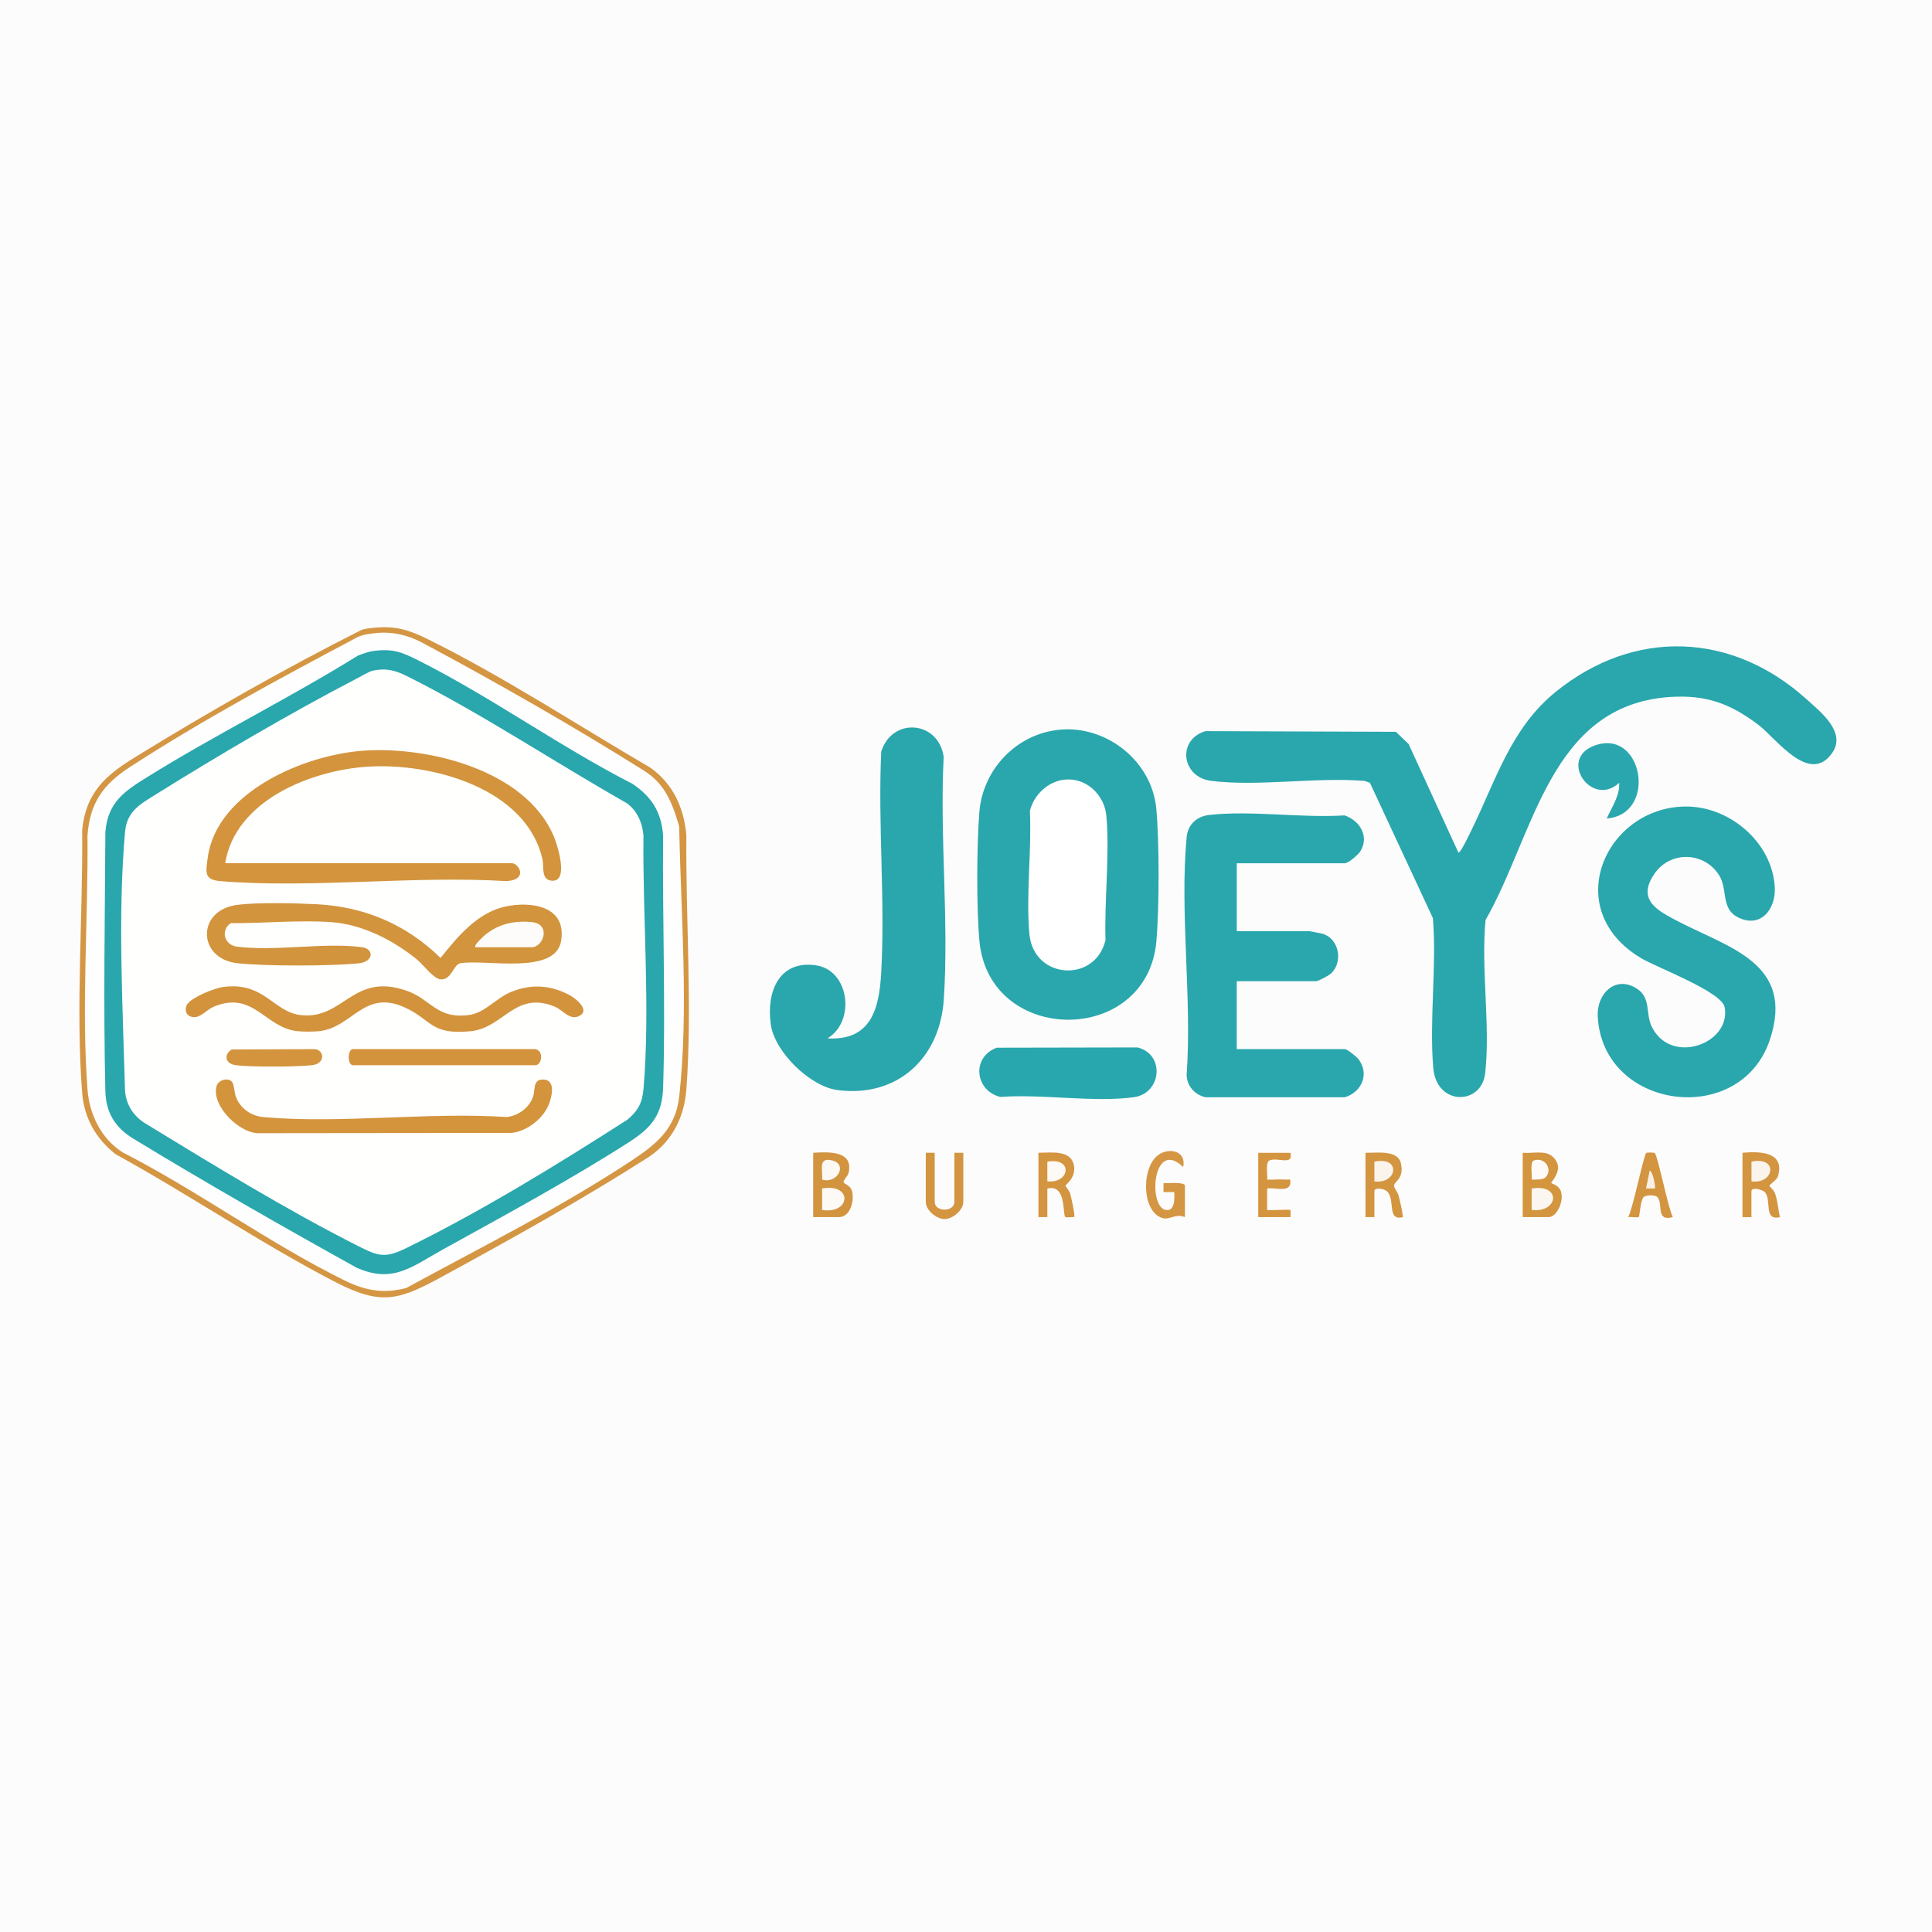 <?xml version="1.0" encoding="UTF-8"?>
<svg data-bbox="0 0 780.23 780.23" viewBox="0 0 780.23 780.23" xmlns="http://www.w3.org/2000/svg" data-type="ugc">
    <g>
        <path fill="#fdfcfc" d="M780.23 0v780.23H0V0z"/>
        <path d="M588.97 344.28c.78.59 5.19-8.88 5.66-9.84 9.72-20.06 15.79-40.6 33.69-55.09 31.65-25.62 71.06-24.11 101.04 2.85 5.94 5.34 16.54 13.56 10.45 22.04-9.22 12.82-22.5-6.06-29.66-11.49-11.33-8.6-21.21-12.25-35.7-11.28-48.76 3.27-54.77 55.64-74.51 90.05-1.91 19.68 2 42.63-.16 61.91-1.45 12.99-19.63 13.34-20.96-2.14-1.66-19.36 1.43-40.9-.14-60.49l-25.45-54.67-2.13-.75c-19.47-1.64-43.05 2.37-62.03-.04-12.01-1.53-13.79-16.71-2.2-20.08l76.86.28 5.15 4.95 20.08 43.8Z" fill="#29a7ad"/>
        <path d="M427.86 294.69c19.04-1.84 37.35 12.72 39.11 31.92 1.24 13.48 1.21 39.91.04 53.43-3.68 42.48-67.58 42.26-71.47-.04-1.23-13.42-1.1-38.45-.04-51.98 1.36-17.3 14.98-31.65 32.36-33.32Z" fill="#29a7ad"/>
        <path d="M680.47 325.71c17.83-.26 35.29 14.38 36.27 32.62.48 9-5.87 16.78-14.96 12.08-6.96-3.6-3.9-11.25-7.55-16.99-6.08-9.56-19.81-9.88-26.18-.43-7.1 10.54 1.34 14.76 9.66 19.11 20.41 10.66 47.34 16.95 37.04 47.81-11.93 35.75-67.71 28.39-69.52-9.56-.41-8.65 6.62-16.28 15.12-11.52 6.69 3.75 4.01 10.14 6.67 15.7 7.69 16.03 32.3 6.89 29.46-7.8-1.21-6.24-27.34-15.98-33.67-19.74-32.94-19.56-14.61-60.8 17.65-61.28Z" fill="#29a7ad"/>
        <path d="M499.46 348.61v27.43h29.23c.31 0 4.84.88 5.44 1.06 6.59 1.96 8.34 11.13 3.58 15.9-.83.83-5.33 3.25-6.14 3.25h-32.12v27.43h43.67c.9 0 4.63 2.98 5.41 3.97 4.66 5.92 1.47 13.41-5.45 15.48h-56.21c-4.31-.97-7.53-4.48-7.66-8.95 2.23-30.87-2.84-65.66 0-96.07.47-5.03 4.01-8.41 9.06-8.99 16.86-1.92 37.44 1.3 54.69.17 6.16 2.04 10.24 8.54 6.31 14.64-.81 1.26-4.76 4.69-6.14 4.69h-43.67Z" fill="#29a7ad"/>
        <path d="M334.18 419.34c17.48 1.02 20.85-11.77 21.68-26.31 1.68-29.25-1.35-60.06.02-89.48 4.4-14.09 23.15-12.53 25.22 2.12-1.66 32.09 2.2 66.37.03 98.19-1.61 23.58-18.84 39.51-42.91 36.36-11.12-1.46-25.34-15.37-26.94-26.47-1.84-12.8 3.06-26.04 18.15-23.93 13.64 1.91 16.2 22.66 4.75 29.52" fill="#29a7ad"/>
        <path d="M150.7 253.55c8.71-.93 14.18.71 21.82 4.46 30.39 14.96 61.03 35.04 90.16 52.03 9.12 6.49 13.59 16.28 14.51 27.35-.31 33.94 2.44 69.45 0 102.55-.82 11.2-5.79 21.1-15.25 27.34-26.34 16.86-55.09 32.87-83.18 48.18-17.4 9.49-24.55 11.98-43.08 2.42-30.03-15.49-59.27-35.44-89-51.75-7.9-6.2-12.71-14.62-13.5-24.75-2.66-34.13.35-71.77 0-106.15 1.46-15.02 9.28-21.99 21.19-29.33 29.68-18.27 59.97-35.55 91.66-51.54 1.71-.52 3.06-.64 4.67-.81" fill="#d49643"/>
        <path d="m402.54 423.11 56.82-.11c11.21 2.72 9.79 18.57-1.46 20.1-16.22 2.21-37.19-1.38-53.9-.1-10.37-2.54-11.74-16.12-1.46-19.89" fill="#29a7ae"/>
        <path d="M648.87 330.56c2.03-4.65 5.3-9.1 5.04-14.43-10.97 10.22-24.73-9.38-10.24-14.94 19.77-7.59 25.99 27.67 5.2 29.37" fill="#2aa7ae"/>
        <path d="M328.4 465.54c6.12-.36 16.44-.96 14.29 8.15-.32 1.36-2.21 2.91-2.01 3.72.17.71 2.64 1.31 3.29 3.24 1.28 3.81-.48 10.87-5.1 10.87H328.4z" fill="#d3943f"/>
        <path d="M614.94 465.54c3.97.4 9.23-1.27 12.31 1.76 4.95 4.87-1.11 10.03-.76 10.49.15.2 2.84.78 3.78 3.09 1.53 3.75-1.37 10.64-4.86 10.64h-10.47z" fill="#d3953e"/>
        <path d="M703.72 465.54c7.03-.62 17.28-.48 14.28 9.6-.4 1.33-3.44 3.26-3.44 3.76 0 .18 1.71 1.6 2.19 2.84 1.22 3.1 1.26 6.6 2.11 9.79-6.86 1.66-3.24-7.04-6.14-10.09-1.11-1.17-5.41-2.1-5.41-.37v10.47h-3.61v-25.98Z" fill="#d39540"/>
        <path d="M551.43 465.54c4.22.13 12.98-1.31 14.28 4.12 1.54 6.46-2.76 7.42-2.73 9.22 0 .85 1.46 2.57 1.83 3.97.76 2.84 1.39 5.76 1.78 8.67-6.7 1.78-2.94-7.29-6.51-10.44-1.31-1.16-5.03-1.64-5.03-.02v10.47h-3.61v-25.98Z" fill="#d39540"/>
        <path d="M419.35 465.54c4.72.04 12.95-1.37 14.3 4.86 1.13 5.22-3.36 7.95-3.36 8.49 0 .18 1.52 1.89 1.88 3.08.4 1.33 2.13 9.07 1.63 9.56-.85-.14-3.24.28-3.58-.04-1.18-1.11.56-13.36-7.25-11.51v11.55h-3.61v-25.98Z" fill="#d3953f"/>
        <path d="M478.53 491.52c-4.66-1.8-6.53 2.3-10.79-.4-6.92-4.38-6.45-21.1.75-25.16 4.57-2.58 10.67-.73 9.32 5.35-12.61-12.28-14.51 18.13-6.15 17.37 2.85-.26 2.69-5.11 2.55-7.27h-4.34v-3.61c1.54.14 8.66-.63 8.66 1.09z" fill="#d49642"/>
        <path d="M377.48 465.54v19.85c0 4.14 7.94 4.14 7.94 0v-19.85h3.61v19.85c0 3.25-4.19 6.92-7.58 6.92s-7.58-3.67-7.58-6.92v-19.85z" fill="#d39540"/>
        <path d="M668.26 465.64c1.14.71 5.55 22.89 7.32 25.88-6.94 1.94-3.92-5.04-6.12-7.95-.87-1.15-4.86-1.11-5.8 0-1.16 1.38-1.53 7.64-1.82 7.92-.35.33-3.36-.14-4.3.03 1.79-3.06 6.26-25.04 7.29-25.9.29-.24 3.01-.25 3.44.02Z" fill="#d3953f"/>
        <path d="M521.12 465.54c1.32 5.26-4.81 1.86-8.2 2.99-2.14.71-.87 5.83-1.19 7.84 2.51.15 5.11-.21 7.61 0 1.33.11 1.81-.63 1.79 1.09-.05 4.43-6.62 1.9-9.4 2.52v8.67c1.45.24 9.07-.34 9.39 0 .1.1.14 2.88 0 2.88h-12.99v-25.98h12.99Z" fill="#d49540"/>
        <path d="M430.02 314.84c8.71-.86 16.03 6.23 16.78 14.61 1.41 15.85-.85 34.14-.35 50.23-4.21 17.51-29.1 15.84-30.74-2.53-1.41-15.72.97-33.7.2-49.66 1.6-6.49 7.3-11.98 14.11-12.65" fill="#ffffff"/>
        <path d="M151.41 255.7c6.7-.74 13.03.63 18.94 3.76 29.85 15.93 61.75 34.17 89.71 51.76 8.03 5.05 11.14 11.98 14.1 22.11.09.3.14.62.14.93.7 35.78 3.88 73.42 0 108.57-1.42 12.85-9.11 19.14-19.03 25.72-28.43 18.85-59.67 34.44-91.28 51.63-9.11 2.37-16.51 1-24.71-3.02-30.22-14.84-59.52-36.33-89.71-51.76-8.68-5.5-13.48-15.34-14.24-25.46-2.48-33.06.33-69.42 0-102.55.97-13.19 6.38-20.64 17.13-27.62 28.98-18.84 61.16-36.17 91.9-52.45 2.27-1.05 4.78-1.37 7.04-1.62Z" fill="#fefefe"/>
        <path d="M332.01 488.64v-8.67c12.38-2.22 11.63 10.45 0 8.67" fill="#fdfaf6"/>
        <path d="M332.01 476.37c.33-3.76-1.76-8.99 3.81-7.81 6.77 1.44 2.37 9.7-3.81 7.81" fill="#fcf8f4"/>
        <path d="M618.55 488.64v-8.67c12.13-2 10.89 9.93 0 8.67" fill="#fbf6f0"/>
        <path d="M624.16 475.47c-1.1 1.11-4.09.88-5.61.9.26-1.77-.68-6.65.68-7.64 4.57-1.82 8.08 3.58 4.93 6.74" fill="#fdfaf7"/>
        <path d="M707.33 477.09v-7.95c10.84-2.34 9.38 9.17 0 7.95" fill="#fbf4ed"/>
        <path d="M555.04 477.09v-7.95c10.84-2.34 9.38 9.17 0 7.95" fill="#fbf4ed"/>
        <path d="M422.96 477.09v-7.95c10.41-1.86 9.28 8.84 0 7.95" fill="#fdf9f5"/>
        <path d="M668.36 479.97h-3.61l1.45-7.21c1.45.3 2.43 6.94 2.16 7.21" fill="#f8f0e5"/>
        <path d="M150.68 262.91c7.85-1.07 11.55.41 18.23 3.77 29.18 14.65 57.29 34.94 86.54 49.88 7.79 5.32 11.6 11.3 12.35 20.85-.32 33.12 1.03 69.02 0 101.82-.34 10.89-4.67 16.16-13.52 21.85-23.22 14.95-51.16 30.11-75.52 43.57-12.32 6.81-20.15 13.93-34.9 7.22-30.49-16.91-61.63-34.74-90.11-52.08-7.25-4.41-10.99-10.52-11.2-19.12-.83-35.06-.16-71.37 0-104.71 1.03-11.99 7.63-16.37 16.86-22.11 27.7-17.23 57.4-31.88 85.16-49.09 1.88-.7 4.13-1.58 6.09-1.85Z" fill="#29a7ad"/>
        <path d="M150.65 270.82c5.53-1.13 9.19-.02 13.93 2.35 29.74 14.86 59.12 34.5 88.27 51.03 4.33 2.87 6.6 8.06 7.01 13.2-.37 33.13 2.81 69.82 0 102.54-.47 5.5-2.34 8.8-6.51 12.25-28.8 18.48-59.07 37.02-89.02 51.72-8.75 4.3-11.34 3.52-19.73-.72-28.91-14.61-57.41-32.11-85.64-49.33-4.9-2.93-7.94-7.43-8.46-13.2-.94-34.25-2.98-71.42 0-104.71.77-8.55 6.39-11.33 12.8-15.35 24.66-15.43 54.82-33.11 80.57-46.46 1.69-.87 5.22-3 6.78-3.32" fill="#fffffe"/>
        <path d="M90.94 348.61h115.84c2.61 0 6.77 6.56-2.14 7.24-37.45-2.33-78.5 3.01-115.54 0-6.72-.55-6.05-3.42-5.2-9.58 3.69-26.67 39.29-41.49 62.98-43.12 26.24-1.81 65.34 7.87 76.7 34.43 1.53 3.58 6.38 18.76-.81 18.09-4.37-.4-3.03-5.64-3.68-8.55-6.49-28.9-44.89-39.21-70.76-37.49-22.85 1.52-53.28 13.63-57.39 38.97Z" fill="#d3943d"/>
        <path d="M95.84 365.42c8.52-1.07 23.47-.7 32.31-.23 19.28 1.02 36 8.23 49.77 21.67 6.82-8.53 14.86-18.32 26.16-20.75 10.52-2.26 24.84-.21 22.52 13.87s-31.09 7.2-40.74 9.05c-2.77.53-3.49 6.78-7.88 6.49-2.89-.19-7.02-5.91-9.45-7.91-9.53-7.82-22.09-14.28-34.6-15.2s-27.7.46-40.79.41c-3.99 2.86-2.71 8.42 2.1 9.42 15.93 2.12 35.48-1.76 50.97.28 4.78.63 4.94 5.88-1.48 6.53-11.17 1.13-37.94 1.2-49-.08-16.04-1.85-16.45-21.46.13-23.54Z" fill="#d2943c"/>
        <path d="M90.05 398.6c16.76-2.28 20.27 10.15 31.57 11.36 17.12 1.85 20.85-17.32 42.41-9.93 10.2 3.5 12.22 11.62 25.38 9.87 6.43-.86 10.77-6.69 16.77-9.22 8.09-3.4 16.13-2.96 23.86 1.2 2.35 1.26 8.58 6.09 3.83 8.44-3.8 1.89-6.5-2.43-9.9-3.82-15.92-6.5-20.62 8.6-33.78 9.94-16.53 1.69-15.78-4.77-27.06-9.74-16.24-7.15-20.91 8.37-34.29 9.74-2.33.24-6.31.24-8.64 0-13.3-1.36-17.72-16.49-33.78-9.94-3.41 1.39-6.08 5.7-9.9 3.82-1.77-.87-1.98-3.5-.7-5.04 2.25-2.72 10.68-6.2 14.25-6.68Z" fill="#d3933c"/>
        <path d="M93.66 436.84c.88.91.98 4.39 1.57 6.01 1.75 4.78 6.15 7.84 11.2 8.29 31.25 2.76 66.52-2.13 98.19-.03 4.64-.48 9.07-3.7 10.63-8.13.97-2.74-.14-6.97 3.87-7.02 5.17-.07 3.93 6.04 2.8 9.35-2.08 6.09-8.81 11.45-15.22 12.21l-101.72.11c-8.05.5-19.74-11.09-17.53-18.99.67-2.41 4.41-3.65 6.21-1.8" fill="#d3943c"/>
        <path d="M216.17 423.68c3.53.59 2.74 6.5 0 6.5h-73.62c-2.29 0-2.29-6.5 0-6.5z" fill="#d3933c"/>
        <path d="m93.61 423.82 33.76-.13c3.72.7 4.03 5.86-1.41 6.49-5.93.69-25.33.82-31-.06-4.03-.62-4.68-4.34-1.35-6.3" fill="#d3943d"/>
        <path d="M191.99 382.54c-.83-.73 3.3-4.48 3.99-5.04 5.5-4.45 11.78-5.79 18.79-5.11 7.91.77 4.71 10.15-.04 10.15z" fill="#fefcfa"/>
    </g>
</svg>
